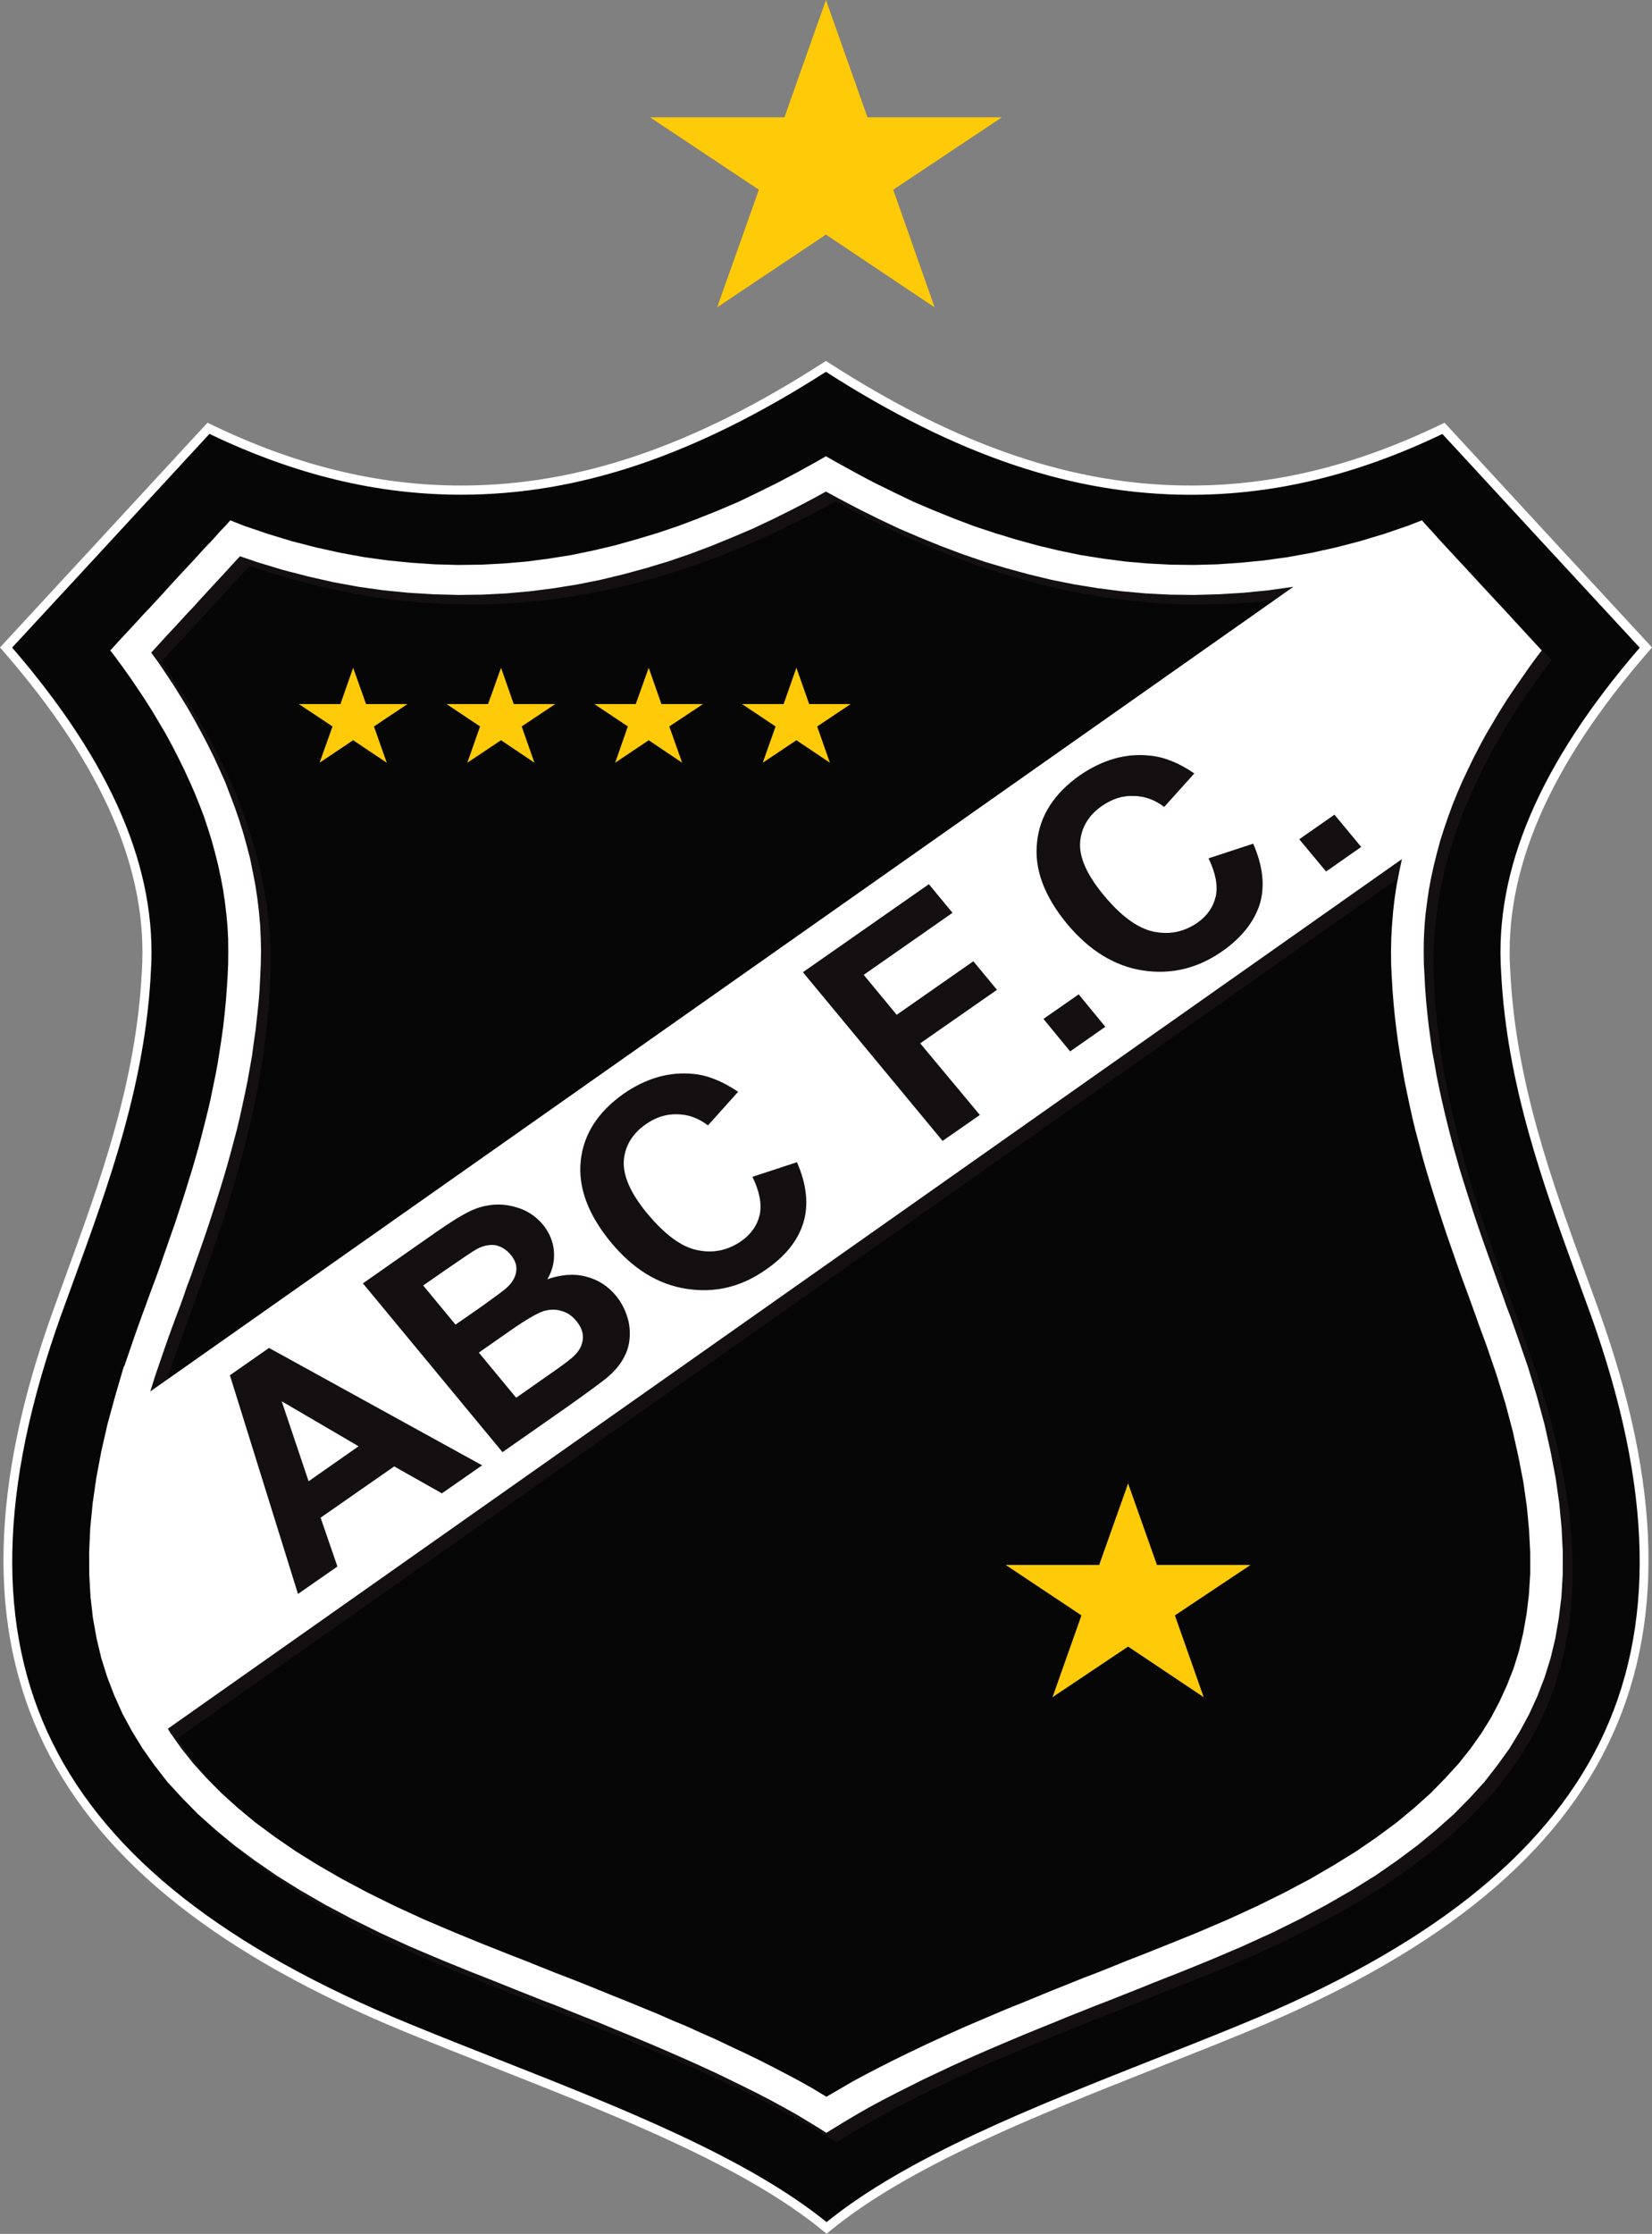 ﻿<svg xmlns="http://www.w3.org/2000/svg" height="300" width="221.97" viewBox="0 0 221.974 300"><rect x="0" y="0" width="221.974" height="300" fill="#808080" stroke="none"/><title>ABC FC</title><g fill="#FFCA07"><path fill="#070606" d="M111.07,299.2c-13.183-10.883-35.715-18.395-56.201-26.814-49.219-20.16-64.006-49.3-47.189-96.11,5.127-14.25,11.14-29.001,11.98-45.778,0.956-14.506-6.189-29.005-18.843-43.524,9.073-9.802,18.137-19.636,27.2-29.455,31.601,15.304,58.178,7.64,82.961-8.314,24.8,15.954,51.381,23.619,82.974,8.314,9.065,9.819,18.133,19.653,27.203,29.453-12.653,14.519-19.794,29.019-18.839,43.524,0.837,16.777,6.833,31.528,11.975,45.778,16.804,46.811,2.055,75.951-47.197,96.113-20.48,8.42-42.84,15.93-56.01,26.81"/><path fill="#FFF" d="M111.07,300l-0.39-0.332c-10.546-8.703-27.527-15.396-43.951-21.873-3.983-1.574-8.106-3.203-12.089-4.836-49.64-20.335-64.299-50.226-47.528-96.883,0.547-1.536,1.111-3.076,1.673-4.623,4.685-12.834,9.521-26.108,10.27-40.979,0.889-13.551-5.219-27.655-18.692-43.108l-0.363-0.414,0.375-0.41c8.058-8.703,16.113-17.434,24.171-26.166l3.335-3.608,0.404,0.193c11.449,5.546,22.465,8.243,33.679,8.243,15.708,0,31.177-5.248,48.678-16.521l0.336-0.214,0.327,0.214c17.524,11.273,32.995,16.521,48.702,16.521,11.215,0,22.23-2.697,33.683-8.243l0.406-0.193,3.023,3.272c8.159,8.849,16.319,17.688,24.482,26.502l0.372,0.41-0.357,0.409c-13.474,15.453-19.582,29.557-18.687,43.093,0.742,14.993,5.633,28.349,10.356,41.274,0.531,1.451,1.061,2.888,1.579,4.343,16.763,46.68,2.099,76.558-47.543,96.883-3.885,1.604-7.898,3.18-11.781,4.717-16.462,6.518-33.484,13.242-44.082,21.992l-0.39,0.34zm-109.43-213.02c13.438,15.558,19.528,29.812,18.631,43.567-0.758,15.055-5.629,28.41-10.34,41.335-0.565,1.543-1.124,3.082-1.674,4.599-8.405,23.39-8.794,42.225-1.197,57.578,7.556,15.273,23.269,27.625,48.038,37.771,3.975,1.636,8.096,3.256,12.077,4.825,16.312,6.434,33.172,13.09,43.89,21.766,10.77-8.729,27.677-15.411,44.021-21.875,3.881-1.528,7.894-3.113,11.773-4.716,24.785-10.146,40.497-22.489,48.055-37.771,7.587-15.346,7.19-34.178-1.202-57.578-0.521-1.427-1.045-2.88-1.574-4.317-4.757-13.005-9.678-26.457-10.438-41.63-0.901-13.741,5.188-27.996,18.627-43.553-8.037-8.674-16.073-17.383-24.11-26.098l-2.41-2.605c-11.471,5.5-22.533,8.167-33.802,8.167-15.851,0-31.441-5.255-49.029-16.515-17.585,11.249-33.169,16.504-49.026,16.504-11.269,0-22.328-2.667-33.804-8.167l-2.714,2.936c-7.931,8.59-15.866,17.207-23.804,25.767"/><polygon points="47.45,89.673,49.186,94.555,54.748,94.555,50.248,97.559,51.965,102.43,47.45,99.41,42.94,102.43,44.679,97.559,40.159,94.555,45.742,94.555"/><polygon points="67.323,89.673,69.032,94.555,74.599,94.555,70.097,97.559,71.811,102.43,67.323,99.41,62.794,102.43,64.504,97.559,60.005,94.555,65.578,94.555"/><polygon points="87.165,89.673,88.874,94.555,94.456,94.555,89.932,97.559,91.657,102.43,87.165,99.41,82.658,102.43,84.36,97.559,79.863,94.555,85.423,94.555"/><polygon points="107.01,89.673,108.73,94.555,114.3,94.555,109.8,97.559,111.51,102.43,107.01,99.41,102.49,102.43,104.21,97.559,99.71,94.555,105.29,94.555"/><polygon points="151.58,199.22,155.46,210.17,168.03,210.17,157.87,216.94,161.74,227.93,151.58,221.13,141.42,227.93,145.31,216.94,135.14,210.17,147.69,210.17"/><polygon points="110.98,0,116.56,15.753,134.62,15.753,120.02,25.477,125.58,41.271,110.98,31.5,96.361,41.271,101.97,25.477,87.348,15.753,105.4,15.753"/><path fill="#141011" d="M18.019,184.77l1.393-4.118,0.457-1.261,0.494-1.329,0.487-1.337,0.486-1.339,0.496-1.37,0.502-1.355,0.489-1.405,0.499-1.382,0.501-1.429,0.51-1.427,0.479-1.421,0.497-1.455,0.475-1.435,0.451-1.476,0.46-1.474,0.473-1.506,0.447-1.518,0.402-1.525,0.424-1.554,0.396-1.541,0.388-1.588,0.365-1.568,0.352-1.613,0.322-1.608,0.307-1.627,0.257-1.654,0.24-1.673,0.26-1.677,0.18-1.69,0.165-1.705,0.14-1.732,0.104-1.685,0.054-1.586,0.02-1.657-0.02-1.688-0.104-1.658-0.138-1.688-0.202-1.673-0.238-1.63-0.312-1.641-0.342-1.65-0.416-1.613-0.456-1.625-0.5-1.622-0.538-1.614-0.619-1.581-0.628-1.603-0.678-1.569-0.73-1.578-0.759-1.569-0.813-1.554-0.84-1.534-0.891-1.543-0.935-1.503-0.951-1.538-0.987-1.498-1.023-1.501-1.075-1.494-1.104-1.515-0.554-0.718,0.302-0.328,0.841-0.925,0.858-0.935,1.71-1.817,0.841-0.942,0.853-0.919,1.712-1.836,0.831-0.92,0.856-0.905,2.549-2.762,0.853-0.92,1.696-1.855,0.852-0.911,0.836-0.924,0.535-0.58,1.808,0.71,3.26,1.091,3.237,1.005,3.24,0.839,3.238,0.716,3.203,0.588,3.194,0.455,3.147,0.313,3.166,0.202,3.119,0.065,3.104-0.039,3.073-0.134,3.031-0.297,3.014-0.379,2.954-0.478,2.938-0.605,2.91-0.657,2.876-0.816,2.83-0.852,2.802-0.951,2.761-1.023,2.722-1.112,2.697-1.16,2.672-1.252,2.604-1.311,2.606-1.361,2.571-1.42,1.264-0.762,1.26,0.762,2.587,1.42,2.589,1.361,2.629,1.311,2.671,1.252,2.683,1.16,2.706,1.112,2.774,1.023,2.8,0.95,2.827,0.852,2.874,0.816,2.911,0.657,2.931,0.605,2.953,0.478,3.019,0.379,3.058,0.297,3.067,0.134,3.075,0.039,3.139-0.065,3.154-0.202,3.164-0.313,3.182-0.455,3.22-0.588,3.22-0.716,3.239-0.839,3.255-1.005,3.241-1.091,1.811-0.71,1.371,1.504,0.852,0.911,2.554,2.775,0.854,0.911,2.543,2.756,0.833,0.92,2.569,2.755,0.843,0.942,2.552,2.751,0.861,0.925,0.297,0.328-0.56,0.718-1.086,1.515-1.064,1.494-1.053,1.501-0.974,1.498-0.976,1.538-0.9,1.521-0.891,1.543-0.842,1.534-0.824,1.554-0.739,1.598-0.741,1.549-0.676,1.569-0.654,1.603-0.583,1.581-0.568,1.614-0.483,1.622-0.472,1.625-0.386,1.613-0.37,1.65-0.303,1.641-0.245,1.63-0.199,1.673-0.148,1.688-0.103,1.658-0.022,1.688,0.022,1.657,0.082,1.586,0.078,1.665,0.145,1.752,0.164,1.705,0.227,1.69,0.195,1.677,0.261,1.673,0.274,1.654,0.306,1.627,0.306,1.608,0.361,1.613,0.366,1.586,0.375,1.57,0.396,1.541,0.418,1.563,0.428,1.516,0.424,1.518,0.453,1.483,0.485,1.496,0.448,1.476,0.479,1.435,0.498,1.455,0.494,1.421,0.491,1.427,0.5,1.429,0.494,1.382,0.496,1.405,0.483,1.355,0.519,1.362,0.476,1.347,0.502,1.337,0.479,1.329,0.45,1.261,1.421,4.118,1.195,3.905,1.026,3.834,0.85,3.677,0.665,3.564,0.505,3.424,0.302,3.312,0.146,3.183v3.085l-0.168,2.967-0.343,2.835-0.486,2.752-0.646,2.663-0.8,2.569-0.938,2.483-1.086,2.432-1.282,2.335-1.397,2.315-1.626,2.266-1.734,2.201-1.981,2.165-2.136,2.155-2.321,2.119-2.534,2.045-2.747,2.067-2.935,2.005-3.155,1.991-3.382,1.949-3.578,1.905-3.801,1.885-4.026,1.832-4.301,1.835-1.818,0.737-1.914,0.747-1.912,0.764-1.93,0.787-1.918,0.766-1.952,0.772-1.963,0.783-1.959,0.759-1.952,0.77-1.955,0.801-1.955,0.792-1.955,0.773-1.959,0.837-1.936,0.794-1.938,0.833-1.927,0.802-1.917,0.861-1.894,0.863-1.875,0.877-1.858,0.89-1.845,0.909-1.811,0.925-1.822,0.928-1.756,0.972-1.741,1.007-1.728,0.988-1.699,1.055-0.612,0.392-0.644-0.418-1.697-1.028-1.73-1.029-1.743-0.966-1.787-0.981-1.811-0.957-1.835-0.896-1.831-0.92-1.88-0.868-1.87-0.877-1.917-0.883-1.91-0.842-1.937-0.826-1.938-0.809-1.944-0.803-1.966-0.828-1.952-0.79-1.963-0.775-1.978-0.801-1.953-0.77-1.953-0.759-1.961-0.783-1.949-0.772-1.935-0.766-1.941-0.787-1.91-0.764-1.898-0.747-1.833-0.737-4.298-1.835-4.011-1.832-3.815-1.885-3.582-1.905-3.358-1.949-3.17-1.991-2.945-2.005-2.727-2.067-2.548-2.045-2.322-2.119-2.152-2.155-1.938-2.165-1.779-2.201-1.589-2.266-1.42-2.315-1.247-2.335-1.124-2.432-0.936-2.483-0.799-2.569-0.646-2.663-0.479-2.752-0.362-2.835-0.144-2.967-0.021-3.085,0.15-3.183,0.322-3.312,0.489-3.424,0.669-3.564,0.839-3.677,1.03-3.834,1.271-3.91zm171.67-68.1l-165.82,116.77,0.366,0.579,1.445,2.043,1.629,2.067,1.782,1.972,1.996,1.99,2.168,1.969,2.383,1.958,2.593,1.925,2.807,1.917,3.014,1.883,3.246,1.882,3.44,1.848,3.667,1.813,3.909,1.781,4.217,1.796,1.778,0.717,1.879,0.768,1.915,0.76,1.931,0.789,1.929,0.732,1.951,0.778,1.963,0.787,1.956,0.762,1.965,0.768,1.975,0.797,1.976,0.797,1.989,0.79,1.974,0.818,1.975,0.816,1.96,0.851,1.952,0.842,1.96,0.847,1.932,0.876,1.937,0.914,1.921,0.891,1.874,0.927,1.91,0.965,1.851,0.959,1.848,0.998,1.819,1.021,1.737,1.025,1.698-1.002,1.807-1.026,1.854-1.017,1.843-0.959,1.886-0.965,1.877-0.911,1.909-0.906,1.932-0.902,1.942-0.888,1.931-0.847,1.957-0.842,1.953-0.831,1.969-0.813,1.975-0.82,1.955-0.811,1.97-0.797,1.974-0.782,1.976-0.782,1.972-0.762,1.938-0.772,1.959-0.793,1.936-0.732,1.913-0.789,1.895-0.76,1.894-0.768,1.792-0.717,4.201-1.796,3.892-1.781,3.71-1.813,3.451-1.848,3.224-1.882,3.016-1.883,2.795-1.917,2.6-1.925,2.368-1.958,2.176-1.969,1.983-1.99,1.812-1.972,1.61-2.067,1.456-2.043,1.296-2.107,1.14-2.144,0.995-2.17,0.882-2.274,0.709-2.336,0.592-2.42,0.445-2.53,0.322-2.658,0.153-2.759,0.012-2.855-0.161-3.012-0.29-3.131-0.481-3.271-0.631-3.406-0.81-3.522-0.984-3.71-1.159-3.808-1.397-4.012-0.427-1.219-0.501-1.332-0.478-1.336-0.478-1.341-0.5-1.367-0.513-1.39-0.491-1.396-0.51-1.387-0.49-1.438-0.513-1.447-0.515-1.456-0.473-1.457-0.501-1.465-0.465-1.53-0.494-1.503-0.446-1.532-0.449-1.547-0.445-1.544-0.41-1.602-0.424-1.589-0.395-1.627-0.355-1.628-0.361-1.667-0.349-1.643-0.296-1.705-0.28-1.713-0.272-1.725-0.243-1.749-0.197-1.747-0.171-1.798-0.146-1.792-0.104-1.732-0.076-1.654-0.037-1.786,0.037-1.807,0.12-1.81,0.149-1.794,0.208-1.777,0.264-1.767,0.337-1.766,0.37-1.64zm-168.17,71.5l153.6-108.1-3.37,0.475-3.355,0.333-3.322,0.221-3.309,0.054-3.303-0.011-3.241-0.182-3.218-0.287-3.178-0.403-3.138-0.515-3.098-0.616-3.06-0.722-3.013-0.844-2.97-0.903-2.919-0.985-2.886-1.084-2.857-1.121-2.797-1.249-2.759-1.297-2.725-1.336-2.702-1.42-1.603-0.874-1.615,0.874-2.697,1.42-2.704,1.336-2.762,1.297-2.814,1.249-2.821,1.12-2.901,1.084-2.929,0.985-2.96,0.903-3.013,0.844-3.064,0.722-3.088,0.616-3.158,0.515-3.183,0.403-3.21,0.287-3.262,0.182-3.256,0.011-3.307-0.054-3.334-0.221-3.367-0.333-3.389-0.475-3.371-0.644-3.398-0.742-3.387-0.891-3.431-1.025-2.321-0.786-0.177,0.197-1.698,1.828-0.855,0.93-2.545,2.773-0.841,0.92-0.847,0.927-1.704,1.814-0.868,0.942-0.837,0.897-1.539,1.693,0.906,1.276,1.064,1.559,1.044,1.584,0.999,1.59,0.955,1.594,0.923,1.621,0.894,1.604,0.83,1.66,0.82,1.622,0.77,1.657,0.741,1.664,0.645,1.688,0.629,1.683,0.592,1.701,0.536,1.743,0.482,1.697,0.443,1.732,0.359,1.758,0.341,1.766,0.259,1.767,0.206,1.777,0.176,1.794,0.09,1.81,0.02,1.807-0.02,1.786-0.083,1.654-0.091,1.732-0.155,1.828-0.166,1.762-0.195,1.747-0.221,1.749-0.267,1.725-0.296,1.713-0.309,1.705-0.332,1.643-0.341,1.667-0.398,1.628-0.384,1.627-0.421,1.589-0.414,1.577-0.451,1.568-0.438,1.547-0.478,1.532-0.453,1.533-0.483,1.5-0.494,1.465-0.484,1.457-0.506,1.456-0.511,1.447-0.488,1.438-0.514,1.403-0.495,1.379-0.502,1.39-0.478,1.367-0.499,1.341-0.491,1.336-0.49,1.312-0.442,1.239-1.39,4.012-0.666,2.24z"/><path fill="#FFF" d="M16.691,183.5l1.411-4.108,0.445-1.258,0.484-1.341,0.493-1.33,0.487-1.352,0.513-1.381,0.502-1.346,0.496-1.381,0.488-1.428,0.499-1.416,0.486-1.408,0.504-1.416,0.476-1.46,0.478-1.459,0.471-1.46,0.448-1.473,0.479-1.533,0.436-1.502,0.431-1.527,0.4-1.521,0.397-1.564,0.396-1.579,0.369-1.591,0.324-1.581,0.338-1.631,0.303-1.626,0.258-1.634,0.258-1.68,0.232-1.675,0.188-1.697,0.17-1.718,0.129-1.699,0.108-1.722,0.07-1.573,0.014-1.667-0.014-1.663-0.09-1.698-0.154-1.643-0.198-1.655-0.243-1.65-0.316-1.661-0.355-1.644-0.408-1.62-0.443-1.631-0.51-1.625-0.528-1.599-0.614-1.599-0.638-1.583-0.695-1.569-0.721-1.572-0.768-1.561-0.806-1.575-0.837-1.544-0.896-1.529-0.912-1.534-0.963-1.53-0.998-1.5-1.013-1.497-1.082-1.52-1.1-1.501-0.556-0.708,0.309-0.333,0.836-0.923,0.866-0.928,1.697-1.832,0.847-0.928,0.866-0.909,1.702-1.843,0.827-0.915,0.852-0.941,2.553-2.732,0.845-0.942,1.709-1.814,0.844-0.945,0.863-0.905,0.515-0.584,1.807,0.72,3.256,1.106,3.232,0.983,3.242,0.834,3.241,0.714,3.206,0.586,3.191,0.438,3.145,0.314,3.173,0.213,3.116,0.084,3.107-0.039,3.083-0.159,3.026-0.263,3.007-0.394,2.976-0.473,2.93-0.606,2.917-0.689,2.852-0.8,2.854-0.856,2.773-0.932,2.759-1.04,2.74-1.101,2.689-1.146,2.665-1.287,2.61-1.292,2.602-1.375,2.566-1.417,1.267-0.731,1.28,0.731,2.566,1.417,2.587,1.375,2.632,1.292,2.675,1.287,2.694,1.146,2.722,1.101,2.746,1.04,2.81,0.932,2.81,0.856,2.896,0.8,2.89,0.689,2.937,0.606,2.978,0.473,3.005,0.394,3.045,0.263,3.066,0.159,3.103,0.039,3.124-0.084,3.144-0.213,3.165-0.314,3.183-0.438,3.22-0.586,3.231-0.714,3.219-0.834,3.262-0.983,3.244-1.106,1.838-0.72,1.356,1.49,0.84,0.945,2.551,2.756,0.846,0.907,2.551,2.767,0.85,0.912,2.565,2.755,0.842,0.928,2.546,2.76,0.855,0.923,0.312,0.333-0.559,0.708-1.099,1.501-1.054,1.52-1.039,1.497-1.001,1.5-0.96,1.53-0.91,1.534-0.904,1.529-0.834,1.544-0.815,1.575-0.753,1.561-0.744,1.572-0.674,1.562-0.643,1.59-0.587,1.599-0.548,1.599-0.519,1.625-0.441,1.631-0.404,1.62-0.363,1.644-0.312,1.661-0.24,1.65-0.213,1.655-0.141,1.643-0.088,1.698-0.02,1.663,0.02,1.667,0.088,1.573,0.085,1.682,0.133,1.739,0.17,1.718,0.19,1.697,0.228,1.675,0.233,1.68,0.307,1.634,0.281,1.626,0.338,1.631,0.341,1.581,0.37,1.611,0.377,1.559,0.396,1.564,0.399,1.521,0.437,1.527,0.423,1.502,0.47,1.515,0.468,1.491,0.467,1.46,0.469,1.444,0.491,1.475,0.485,1.416,0.491,1.408,0.511,1.427,0.509,1.417,0.492,1.381,0.484,1.346,0.51,1.381,0.466,1.352,0.515,1.33,0.471,1.341,0.449,1.258,1.421,4.108,1.194,3.916,1.043,3.817,0.826,3.687,0.676,3.537,0.492,3.441,0.313,3.296,0.16,3.213-0.009,3.063-0.173,2.96-0.352,2.86-0.474,2.771-0.635,2.639-0.802,2.565-0.955,2.485-1.097,2.411-1.259,2.331-1.416,2.335-1.612,2.234-1.75,2.254-1.967,2.152-2.129,2.16-2.346,2.09-2.524,2.082-2.736,2.041-2.93,2.03-3.169,1.967-3.374,1.944-3.572,1.915-3.816,1.884-4.028,1.834-4.295,1.826-1.822,0.742-1.887,0.767-1.938,0.762-1.919,0.757-1.924,0.78-1.973,0.779-1.932,0.772-1.948,0.749-1.982,0.795-1.962,0.777-1.95,0.804-1.96,0.79-1.952,0.801-1.931,0.816-1.938,0.82-1.938,0.841-1.891,0.831-1.893,0.862-1.89,0.894-1.86,0.87-1.836,0.925-1.834,0.92-1.809,0.936-1.756,0.943-1.753,1.002-1.715,1.019-1.704,1.045-0.633,0.392-0.635-0.41-1.672-1.026-1.723-1.039-1.761-0.981-1.79-0.973-1.792-0.933-1.849-0.914-1.848-0.904-1.849-0.892-1.896-0.872-1.911-0.862-1.899-0.831-1.939-0.841-1.941-0.82-1.953-0.816-1.966-0.801-1.953-0.818-1.961-0.775-1.949-0.777-1.975-0.795-1.963-0.749-1.952-0.772-1.955-0.779-1.935-0.78-1.916-0.757-1.945-0.762-1.87-0.767-1.832-0.742-4.311-1.826-4.01-1.834-3.794-1.884-3.613-1.915-3.36-1.944-3.163-1.967-2.934-2.03-2.747-2.041-2.523-2.082-2.341-2.09-2.129-2.16-1.975-2.152-1.756-2.254-1.578-2.234-1.437-2.335-1.263-2.331-1.085-2.411-0.962-2.485-0.808-2.565-0.629-2.639-0.5-2.771-0.326-2.86-0.166-2.96-0.017-3.063,0.149-3.213,0.321-3.296,0.496-3.441,0.664-3.537,0.84-3.687,1.044-3.817,1.151-3.93zm171.68-68.13l-165.82,116.79,0.354,0.58,1.443,2.042,1.631,2.052,1.788,1.972,2.004,2.021,2.17,1.957,2.373,1.968,2.594,1.92,2.806,1.928,3.005,1.875,3.251,1.868,3.449,1.835,3.681,1.816,3.909,1.795,4.216,1.792,1.772,0.724,1.858,0.763,1.929,0.76,1.919,0.766,1.937,0.747,1.949,0.788,1.962,0.785,1.963,0.753,1.96,0.771,1.986,0.807,1.989,0.807,1.953,0.783,1.984,0.815,1.981,0.81,1.949,0.858,1.96,0.814,1.949,0.888,1.937,0.852,1.941,0.925,1.932,0.904,1.876,0.907,1.895,0.96,1.862,0.97,1.846,0.985,1.811,1.023,1.714,1.04,1.729-1.002,1.792-1.045,1.863-1.002,1.846-0.957,1.89-0.955,1.886-0.925,1.891-0.904,1.935-0.9,1.927-0.876,1.938-0.866,1.96-0.836,1.949-0.832,1.984-0.836,1.967-0.784,1.974-0.814,1.961-0.807,1.969-0.782,1.965-0.796,1.979-0.753,1.961-0.785,1.935-0.788,1.93-0.747,1.921-0.766,1.9-0.76,1.885-0.763,1.797-0.724,4.191-1.792,3.914-1.795,3.681-1.816,3.469-1.835,3.205-1.868,3.028-1.875,2.807-1.928,2.593-1.92,2.373-1.968,2.18-1.957,1.979-2.021,1.805-1.972,1.631-2.052,1.439-2.042,1.294-2.095,1.132-2.152,0.998-2.188,0.881-2.248,0.733-2.355,0.569-2.431,0.445-2.509,0.318-2.652,0.172-2.75v-2.88l-0.155-3.002-0.296-3.142-0.464-3.261-0.659-3.401-0.789-3.536-0.977-3.676-1.179-3.817-1.381-4.033-0.456-1.223-0.484-1.328-0.478-1.345-0.485-1.34-0.491-1.361-0.51-1.386-0.512-1.38-0.498-1.42-0.495-1.417-0.501-1.431-0.5-1.45-0.483-1.463-0.491-1.488-0.479-1.499-0.477-1.518-0.464-1.525-0.456-1.548-0.439-1.559-0.416-1.594-0.43-1.61-0.387-1.607-0.367-1.658-0.346-1.662-0.341-1.639-0.298-1.697-0.291-1.706-0.268-1.724-0.233-1.742-0.208-1.771-0.178-1.768-0.138-1.801-0.104-1.747-0.08-1.638-0.02-1.816,0.036-1.797,0.104-1.792,0.15-1.821,0.206-1.757,0.271-1.77,0.341-1.749,0.35-1.66zm-168.18,71.5l153.6-108.07-3.365,0.474-3.343,0.331-3.334,0.203-3.331,0.091-3.28-0.042-3.215-0.166-3.239-0.292-3.157-0.406-3.162-0.509-3.092-0.619-3.065-0.74-2.994-0.818-2.967-0.888-2.938-1.005-2.895-1.089-2.849-1.157-2.793-1.195-2.765-1.31-2.715-1.353-2.685-1.409-1.631-0.889-1.611,0.889-2.688,1.409-2.711,1.353-2.772,1.31-2.811,1.195-2.828,1.157-2.887,1.089-2.943,1.005-2.951,0.888-3.013,0.818-3.066,0.74-3.085,0.619-3.162,0.509-3.175,0.406-3.223,0.292-3.24,0.166-3.257,0.042-3.321-0.091-3.33-0.203-3.375-0.331-3.37-0.474-3.375-0.618-3.392-0.771-3.409-0.883-3.414-1.035-2.315-0.789-0.195,0.199-1.691,1.838-0.857,0.93-2.545,2.757-0.845,0.942-0.846,0.889-1.698,1.851-0.867,0.921-0.84,0.915-1.548,1.698,0.918,1.262,1.06,1.566,1.039,1.571,1.001,1.604,0.976,1.599,0.909,1.605,0.892,1.629,0.848,1.625,0.806,1.63,0.764,1.673,0.736,1.644,0.647,1.69,0.634,1.674,0.595,1.73,0.539,1.716,0.474,1.719,0.451,1.728,0.357,1.767,0.34,1.749,0.268,1.77,0.213,1.757,0.163,1.821,0.088,1.792,0.036,1.797-0.036,1.816-0.078,1.638-0.084,1.747-0.144,1.801-0.192,1.768-0.191,1.771-0.255,1.742-0.229,1.724-0.301,1.706-0.303,1.697-0.336,1.639-0.358,1.662-0.365,1.658-0.384,1.607-0.431,1.61-0.415,1.56-0.441,1.593-0.454,1.548-0.464,1.525-0.478,1.518-0.479,1.499-0.488,1.488-0.487,1.463-0.5,1.45-0.498,1.431-0.506,1.417-0.49,1.425-0.524,1.375-0.474,1.386-0.491,1.361-0.51,1.348-0.495,1.337-0.481,1.328-0.435,1.223-1.388,4.033-0.69,2.19z"/><path fill="#141011" d="M64.791,196.78l-5.414,3.771-6.41-3.617-9.888,6.884,2.257,6.554-5.295,3.69-9.15-29.369,5.256-3.671,28.644,15.77zm-16.607-2.55l-10.334-6.044,3.616,10.739,6.718-4.7zm0.577-21.88l9.854-6.893c1.964-1.366,3.476-2.305,4.568-2.816,1.083-0.524,2.199-0.792,3.345-0.866,1.153-0.064,2.302,0.138,3.46,0.559,1.163,0.44,2.133,1.161,2.964,2.128,0.867,1.074,1.366,2.253,1.478,3.576,0.098,1.329-0.186,2.588-0.885,3.759,1.822-0.628,3.557-0.787,5.158-0.366,1.612,0.399,2.97,1.261,4.045,2.561,0.854,1.037,1.419,2.214,1.726,3.564,0.262,1.324,0.193,2.618-0.213,3.801-0.44,1.228-1.233,2.368-2.465,3.456-0.748,0.656-2.711,2.093-5.865,4.325l-8.413,5.88-18.757-22.67zm8.106,0.29l4.34,5.25,3.281-2.275c1.91-1.38,3.104-2.228,3.521-2.608,0.789-0.692,1.225-1.436,1.344-2.203,0.136-0.791-0.119-1.573-0.73-2.291-0.594-0.702-1.244-1.111-2.042-1.287-0.773-0.11-1.611,0.031-2.533,0.527-0.536,0.292-1.965,1.268-4.321,2.888l-2.86,1.99zm7.471,9.01l5.016,6.059,4.598-3.22c1.801-1.241,2.902-2.086,3.3-2.522,0.629-0.618,0.987-1.35,1.067-2.166,0.062-0.816-0.22-1.61-0.899-2.425-0.558-0.671-1.211-1.12-1.974-1.317-0.758-0.247-1.565-0.231-2.415,0.018-0.847,0.275-2.408,1.176-4.669,2.76l-4.024,2.81zm36.772-23.61l5.976-1.964c1.299,2.988,1.584,5.681,0.878,8.066-0.717,2.423-2.411,4.548-5.078,6.38-3.262,2.301-6.805,3.153-10.61,2.567-3.826-0.578-7.195-2.651-10.16-6.216-3.125-3.771-4.465-7.447-4.082-11.016,0.386-3.551,2.32-6.543,5.764-8.975,3.034-2.09,6.133-2.987,9.389-2.659,1.921,0.186,3.911,0.993,5.992,2.398l-4.056,4.519c-1.255-0.975-2.63-1.48-4.119-1.497-1.478-0.049-2.91,0.403-4.23,1.34-1.811,1.262-2.808,2.923-2.955,4.899-0.129,2.01,0.91,4.369,3.147,7.081,2.396,2.863,4.61,4.505,6.757,4.93,2.142,0.444,4.091,0.017,5.888-1.223,1.321-0.938,2.147-2.108,2.475-3.568,0.29-1.43-0.04-3.12-0.98-5.06m25.55-4.82l-18.771-22.659,16.925-11.821,3.178,3.844-11.933,8.33,4.43,5.366,10.303-7.191,3.173,3.837-10.318,7.188,8.019,9.62-5.01,3.48zm17.14-12.02l-3.594-4.367,4.737-3.299,3.58,4.356-4.73,3.31zm18.61-25.94l5.982-1.96c1.306,2.991,1.609,5.693,0.89,8.094-0.742,2.37-2.425,4.528-5.078,6.376-3.272,2.275-6.823,3.14-10.635,2.556-3.811-0.582-7.188-2.687-10.144-6.205-3.124-3.775-4.485-7.451-4.074-11.026,0.362-3.572,2.301-6.543,5.757-8.987,3.043-2.074,6.135-2.985,9.378-2.638,1.929,0.174,3.932,0.97,5.994,2.398l-4.045,4.498c-1.252-0.952-2.623-1.461-4.123-1.477-1.49-0.055-2.872,0.405-4.227,1.332-1.828,1.272-2.804,2.928-2.949,4.924-0.133,1.965,0.906,4.335,3.147,7.038,2.371,2.875,4.629,4.503,6.75,4.932,2.142,0.435,4.1,0.033,5.897-1.226,1.304-0.927,2.11-2.101,2.437-3.542,0.3-1.42-0.03-3.12-0.97-5.07m15.79,1.76l-3.606-4.331,4.732-3.304,3.592,4.333-4.71,3.3z"/></g></svg>